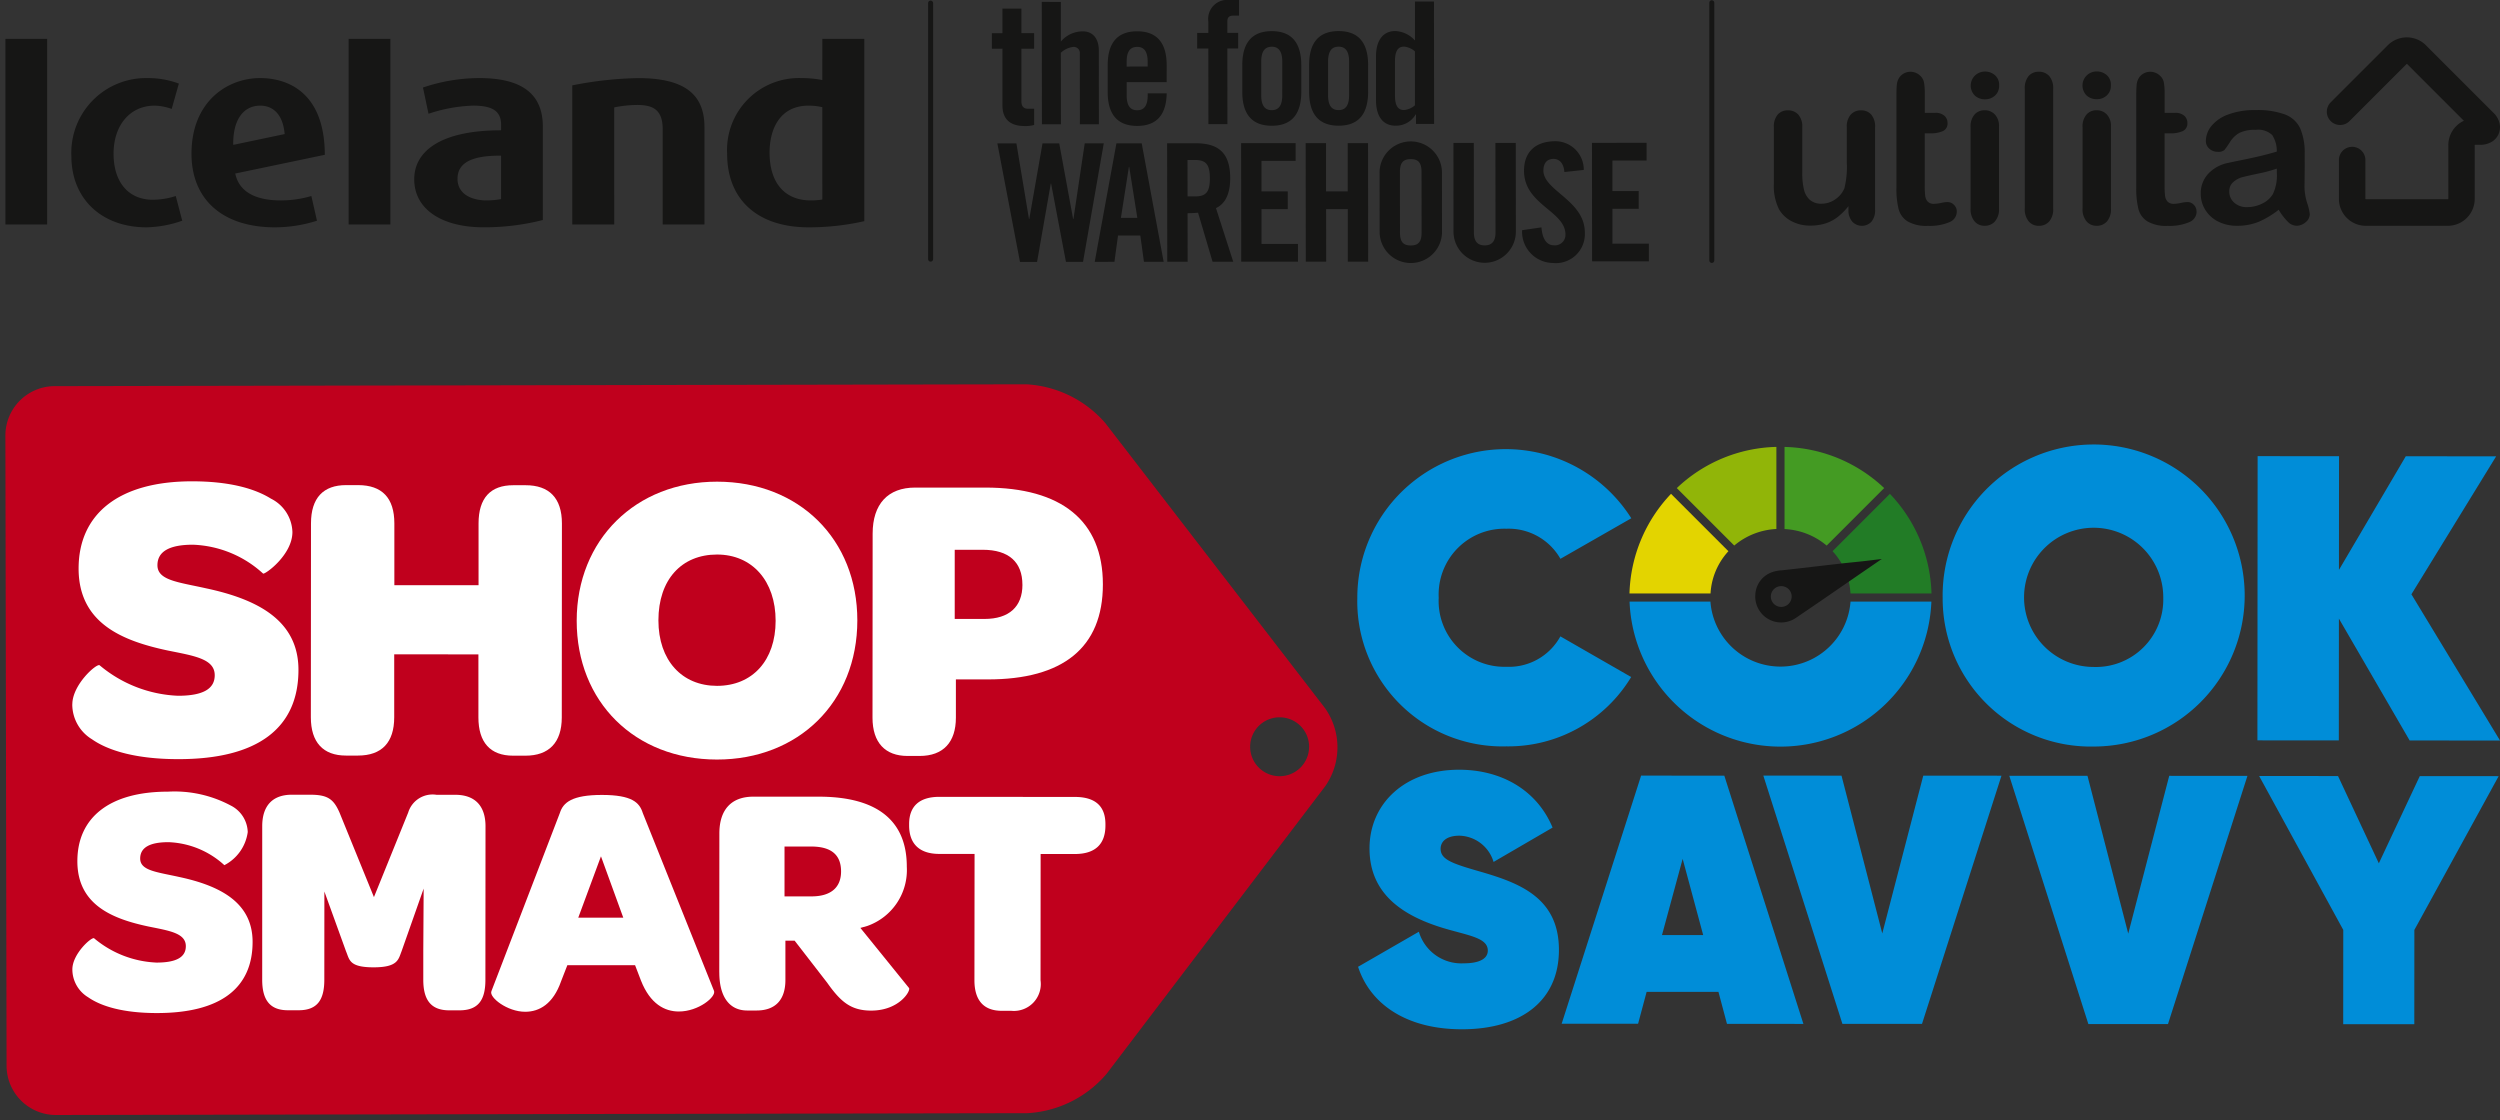 <svg xmlns="http://www.w3.org/2000/svg" xmlns:xlink="http://www.w3.org/1999/xlink" width="231.339" height="103.678" viewBox="0 0 231.339 103.678">
  <rect x="0" y="0" width="231.339" height="103.678" fill="#333333" stroke="none"/>
  <defs>
    <clipPath id="clip-path">
      <rect id="Rectangle_4685" data-name="Rectangle 4685" width="230.839" height="24.354" fill="none"/>
    </clipPath>
  </defs>
  <g id="Group_9181" data-name="Group 9181" transform="translate(-889.081 -2268.455)">
    <g id="Group_8161" data-name="Group 8161" transform="translate(-6.225 3.65)">
      <path id="Subtraction_5" data-name="Subtraction 5" d="M4.677,67.615H4.665A4.566,4.566,0,0,1,.109,63.064L0,4.736A4.571,4.571,0,0,1,4.551.17L94.456,0h.014a10.43,10.43,0,0,1,7.321,3.6l20.317,26.361a6.287,6.287,0,0,1,.021,7.234L101.895,63.811a10.383,10.383,0,0,1-7.313,3.635Zm113.284-36.8a2.725,2.725,0,1,0,0,5.449h.01a2.725,2.725,0,0,0-.01-5.449Z" transform="translate(895.805 2300.367)" fill="#c0001d" stroke="rgba(0,0,0,0)" stroke-miterlimit="10" stroke-width="1"/>
      <path id="Path_19739" data-name="Path 19739" d="M21.553,51.86c0-1.829,2.256-3.808,2.523-3.617a12.03,12.03,0,0,0,7.254,2.824c2.33,0,3.4-.645,3.4-1.9,0-1.524-1.908-1.792-4.352-2.289-4.124-.879-8.247-2.482-8.244-7.587,0-5.067,3.748-8.073,10.508-8.068,3.4,0,5.766.652,7.293,1.605a3.572,3.572,0,0,1,1.984,3.087c0,2.133-2.561,3.96-2.714,3.845a10.139,10.139,0,0,0-6.49-2.671c-2.215,0-3.285.645-3.286,1.9,0,1.409,1.947,1.563,4.5,2.136,4.85,1.032,8.552,3.016,8.549,7.549,0,5.371-3.748,8.264-11.119,8.258-3.857,0-6.454-.767-7.98-1.834a3.781,3.781,0,0,1-1.831-3.239" transform="translate(880.446 2278.121)" fill="#fff"/>
      <path id="Path_19740" data-name="Path 19740" d="M98.347,53.932,98.36,35.99c0-2.362,1.148-3.542,3.249-3.54h1.107c2.215,0,3.36,1.183,3.358,3.545l0,5.714,7.791.005,0-5.714c0-2.362,1.11-3.542,3.211-3.54h1.146c2.177,0,3.36,1.183,3.358,3.545l-.013,17.942c0,2.323-1.186,3.542-3.363,3.54h-1.146c-2.1,0-3.207-1.222-3.206-3.545l0-5.828-7.791-.006,0,5.829c0,2.323-1.148,3.542-3.363,3.54H101.59c-2.1,0-3.245-1.222-3.243-3.545" transform="translate(825.724 2277.245)" fill="#fff"/>
      <path id="Path_19741" data-name="Path 19741" d="M183.934,44.208c.005-7.5,5.47-12.872,12.994-12.866,7.6.006,12.981,5.343,12.975,12.847-.005,7.542-5.432,12.872-12.994,12.866-7.6-.005-12.981-5.342-12.975-12.847m18.408.013c0-3.7-2.173-6.135-5.419-6.137-3.284,0-5.425,2.32-5.427,6.091,0,3.7,2.173,6.059,5.419,6.061,3.284,0,5.425-2.358,5.427-6.015" transform="translate(764.737 2278.035)" fill="#fff"/>
      <path id="Path_19742" data-name="Path 19742" d="M279.176,54.536l.012-17.028c0-2.743,1.416-4.266,3.936-4.264l6.492,0c7.027,0,10.882,3.055,10.878,8.96,0,5.866-3.711,8.8-10.661,8.792l-2.941,0,0,3.543c0,2.247-1.148,3.542-3.363,3.54H282.42c-2.062,0-3.245-1.221-3.244-3.545m13.872-12.294c0-2.095-1.258-3.239-3.664-3.24l-2.6,0,0,6.4,2.75,0c2.291,0,3.514-1.14,3.516-3.159" transform="translate(696.868 2276.679)" fill="#fff"/>
      <path id="Path_19743" data-name="Path 19743" d="M435.261,34.614a13.74,13.74,0,0,1,25.353-7.346l-6.557,3.752a5.512,5.512,0,0,0-5.007-2.784,6.085,6.085,0,0,0-6.257,6.383,6.085,6.085,0,0,0,6.247,6.392,5.43,5.43,0,0,0,5.012-2.814l6.551,3.762a13.294,13.294,0,0,1-11.567,6.416,13.428,13.428,0,0,1-13.775-13.761" transform="translate(585.645 2285.495)" fill="#008dd8"/>
      <path id="Path_19744" data-name="Path 19744" d="M739.136,49.431l-6.545-11.276-.008,11.271-7.533-.005.019-26.3,7.533.006-.008,10.52,6.185-10.515,8.361.006L739.3,35.905l8.2,13.532Z" transform="translate(379.147 2283.894)" fill="#008dd8"/>
      <path id="Path_19745" data-name="Path 19745" d="M21.562,147.593c0-1.457,1.8-3.034,2.011-2.882a9.585,9.585,0,0,0,5.78,2.25c1.856,0,2.709-.514,2.709-1.516,0-1.214-1.52-1.428-3.468-1.824-3.286-.7-6.572-1.978-6.569-6.046,0-4.037,2.987-6.433,8.373-6.43a11.041,11.041,0,0,1,5.812,1.279,2.847,2.847,0,0,1,1.581,2.46,4.069,4.069,0,0,1-2.163,3.064,8.081,8.081,0,0,0-5.172-2.129c-1.765,0-2.618.514-2.618,1.516,0,1.123,1.551,1.246,3.59,1.7,3.864.823,6.815,2.4,6.812,6.016,0,4.28-2.987,6.585-8.86,6.581-3.074,0-5.143-.611-6.359-1.462a3.015,3.015,0,0,1-1.459-2.582" transform="translate(880.44 2206.917)" fill="#fff"/>
      <path id="Path_19746" data-name="Path 19746" d="M82.666,135.037c0-1.912.976-2.914,2.741-2.912h1.7c1.613,0,2.16.4,2.707,1.641l3.19,7.834,3.171-7.83a2.357,2.357,0,0,1,2.618-1.638h1.735c1.8,0,2.8,1,2.8,2.916l-.01,14.207c0,1.852-.641,2.823-2.406,2.822H99.97c-1.7,0-2.4-.973-2.4-2.825l0-2.641.034-5.8-2.043,5.8c-.3.759-.336,1.487-2.588,1.486-2.282,0-2.221-.7-2.555-1.489l-2-5.527-.006,8.166c0,1.852-.641,2.823-2.376,2.822h-1c-1.674,0-2.373-.973-2.372-2.825Z" transform="translate(836.905 2206.22)" fill="#fff"/>
      <path id="Path_19747" data-name="Path 19747" d="M156.411,150.374l6.342-16.51c.305-.971,1.127-1.669,3.9-1.667s3.469.7,3.772,1.672l6.592,16.458c.213.547-1.432,1.912-3.257,1.91-1.309,0-2.647-.7-3.5-2.856l-.547-1.427-6.269,0-.579,1.487c-.732,2.094-2.01,2.822-3.319,2.821-1.674,0-3.347-1.338-3.133-1.884m12.208-6.822-2.065-5.679-2.1,5.675Z" transform="translate(784.361 2206.168)" fill="#fff"/>
      <path id="Path_19748" data-name="Path 19748" d="M229.84,149.03l.009-12.872c0-2.216,1.128-3.4,3.137-3.4l6.056,0c5.447,0,8.154,2.252,8.151,6.472a5.481,5.481,0,0,1-3.656,5.492l-.639.181,4.5,5.559c.183.243-.884,2.094-3.5,2.092-1.887,0-2.83-.822-4.076-2.584l-3.01-3.888h-.852l0,3.643c0,1.822-.915,2.823-2.68,2.821h-.852c-1.674,0-2.586-1.307-2.584-3.523m8.526-7.037c1.826,0,2.74-.848,2.741-2.305,0-1.518-.881-2.308-2.768-2.309l-2.465,0,0,4.614Z" transform="translate(732.024 2205.767)" fill="#fff"/>
      <path id="Path_19749" data-name="Path 19749" d="M297.024,138.087l-3.256,0c-1.826,0-2.8-.913-2.8-2.643v-.121c0-1.67.976-2.519,2.8-2.518l12.538.009c1.887,0,2.83.852,2.828,2.521v.121c0,1.73-.945,2.64-2.832,2.639l-3.165,0-.008,11.688a2.488,2.488,0,0,1-2.71,2.821h-.883c-1.674,0-2.525-.973-2.524-2.825Z" transform="translate(688.464 2205.736)" fill="#fff"/>
      <path id="Path_19750" data-name="Path 19750" d="M435.5,142.315l5.627-3.244a4.1,4.1,0,0,0,4.142,2.923c1.579,0,2.237-.491,2.238-1.18,0-1.181-1.742-1.379-4.077-2.07-3.815-1.151-6.872-3.187-6.869-7.387,0-4.134,3.262-7.281,8.294-7.278,3.816,0,7.169,1.81,8.647,5.354l-5.462,3.179a3.394,3.394,0,0,0-3.156-2.43c-1.217,0-1.744.556-1.744,1.213,0,1.017,1.117,1.379,3.748,2.136,3.617,1.052,7.2,2.433,7.2,7.223,0,4.725-3.525,7.347-8.985,7.343-5.131,0-8.485-2.336-9.6-5.781" transform="translate(585.474 2211.953)" fill="#008dd8"/>
      <path id="Path_19751" data-name="Path 19751" d="M515.557,145.964l-6.644,0-.792,2.952-7.072,0,7.352-22.961,7.7.005,7.318,22.971-7.072-.005Zm-1.411-5.251-1.9-7.055-1.913,7.052Z" transform="translate(538.766 2210.622)" fill="#008dd8"/>
      <path id="Path_19752" data-name="Path 19752" d="M565.979,125.97l7.236.005,3.772,14.6,3.793-14.6,7.237.005-7.352,22.961-7.368,0Z" transform="translate(492.497 2210.605)" fill="#008dd8"/>
      <path id="Path_19753" data-name="Path 19753" d="M645.166,126.025l7.236.005,3.772,14.6,3.793-14.6,7.237.005L659.852,149,652.484,149Z" transform="translate(436.07 2210.567)" fill="#008dd8"/>
      <path id="Path_19754" data-name="Path 19754" d="M739.976,140.331l-.006,8.727-6.579,0,.006-8.727-7.785-14.244,7.3.005,3.776,8.074,3.789-8.068,7.3.005Z" transform="translate(378.745 2210.525)" fill="#008dd8"/>
      <path id="Path_19757" data-name="Path 19757" d="M623.715,34.672a13.975,13.975,0,1,1,13.963,13.761,13.7,13.7,0,0,1-13.963-13.761m20.414.015a6.441,6.441,0,1,0-6.445,6.383,6.238,6.238,0,0,0,6.445-6.383" transform="translate(451.356 2285.453)" fill="#008dd8"/>
      <path id="Path_19758" data-name="Path 19758" d="M543.358,69.942a6.5,6.5,0,0,1-12.964,0h-7.483a13.976,13.976,0,0,0,27.93,0Z" transform="translate(523.187 2250.53)" fill="#008dd8"/>
      <path id="Path_19759" data-name="Path 19759" d="M532.036,40.564l-5.308-5.308a13.919,13.919,0,0,0-3.845,9.219h7.5a6.291,6.291,0,0,1,1.657-3.911" transform="translate(523.208 2275.246)" fill="#e3d400"/>
      <path id="Path_19760" data-name="Path 19760" d="M547.34,27.755v-7.6a13.832,13.832,0,0,0-9.215,3.813l5.316,5.316a6.528,6.528,0,0,1,3.9-1.532" transform="translate(512.345 2286.004)" fill="#91b508"/>
      <path id="Path_19761" data-name="Path 19761" d="M576.7,29.285l5.319-5.319a13.882,13.882,0,0,0-9.219-3.808v7.6a6.531,6.531,0,0,1,3.9,1.53" transform="translate(487.64 2286.004)" fill="#449b23"/>
      <path id="Path_19762" data-name="Path 19762" d="M589.918,44.474h7.5a13.9,13.9,0,0,0-3.85-9.219l-5.306,5.306a6.289,6.289,0,0,1,1.659,3.913" transform="translate(476.621 2275.248)" fill="#227c26"/>
      <path id="Path_19763" data-name="Path 19763" d="M575,56.284l-1.852,1.272c-2,1.377-4,2.762-6.016,4.125a2.4,2.4,0,0,1-3.739-2.169,2.318,2.318,0,0,1,1.5-2.054,3.28,3.28,0,0,1,.969-.191c1.821-.2,3.641-.42,5.461-.625.7-.08,1.408-.145,2.111-.223.545-.061,1.089-.132,1.665-.2-.045.033-.068.051-.093.068m-8.894,2.5a.962.962,0,1,0,.577,1.251.951.951,0,0,0-.577-1.251" transform="translate(494.343 2260.311)" fill="#161615"/>
    </g>
    <g id="Group_8179" data-name="Group 8179" transform="translate(889.581 2268.455)">
      <g id="Group_8178" data-name="Group 8178" transform="translate(0 0)" clip-path="url(#clip-path)">
        <path id="Path_19847" data-name="Path 19847" d="M56.338,20.769H52.453V7.9a34.092,34.092,0,0,1,6.087-.673c4.236,0,6.148,1.448,6.148,4.529v9.016H60.823V11.957c0-1.835-.935-2.244-2.367-2.244a11.115,11.115,0,0,0-2.119.225Zm-52.474,0H0V3.594H3.864Zm31.76,0H31.76V3.594h3.864ZM23.577,9.775c1.266,0,2.118.9,2.264,2.631l-4.758,1c-.042-2.306.935-3.631,2.493-3.631m1.952,8.772c-3.054,0-4.009-1.287-4.258-2.49l8.288-1.733c-.02-5.957-3.635-7.1-5.981-7.1-3.054,0-6.357,2.184-6.357,7,0,4.262,2.907,6.812,7.727,6.812a12.822,12.822,0,0,0,3.885-.613l-.519-2.285a10.064,10.064,0,0,1-2.785.409m50.066-.083a6.67,6.67,0,0,1-1.059.083c-2.431,0-3.823-1.633-3.823-4.427,0-2.122.913-4.345,3.614-4.345a5.768,5.768,0,0,1,1.267.143Zm0-14.869V7.408a10.031,10.031,0,0,0-1.953-.184,6.654,6.654,0,0,0-6.856,7c0,4.262,2.826,6.812,7.541,6.812a23.09,23.09,0,0,0,5.151-.571V3.595ZM16.051,7.735l-.664,2.346a4.939,4.939,0,0,0-1.578-.305c-2.243,0-3.8,1.774-3.8,4.447,0,2.651,1.392,4.262,3.636,4.262a7.051,7.051,0,0,0,2.118-.347l.6,2.285a10.543,10.543,0,0,1-3.3.613c-4.175,0-6.958-2.652-6.958-6.589a6.912,6.912,0,0,1,7.063-7.221,8.136,8.136,0,0,1,2.887.511M45.866,18.424a7.769,7.769,0,0,1-1.329.123c-1.31,0-2.7-.532-2.7-2s1.287-2.163,4.03-2.142Zm-2.036-11.2a16.368,16.368,0,0,0-5.193.877c.042.143.457,2.182.519,2.426a14.273,14.273,0,0,1,4.114-.753c1.807,0,2.6.509,2.6,1.774v.509c-5.67,0-8.039,1.979-8.039,4.529,0,2.835,2.638,4.447,6.4,4.447a21.793,21.793,0,0,0,5.5-.674V11.712c0-3.04-1.953-4.488-5.9-4.488M85.616,24.211a.23.23,0,0,0,.23-.231V.288a.231.231,0,1,0-.462,0V23.98a.231.231,0,0,0,.231.231m5.67-19.7,0-1.442h.975l0-2.276h1.757l0,2.274h1.175l0,1.442-1.175,0,0,4.864c0,.441.19.69.6.69h.58v1.5a2.971,2.971,0,0,1-.877.1c-1.316,0-2.055-.61-2.057-1.9l0-5.257ZM97.673,11.5,97.666,4.88a2.055,2.055,0,0,1,1.127-.535.559.559,0,0,1,.629.612l.006,6.542,1.758,0-.006-6.824c0-1.1-.551-1.774-1.477-1.772a2.632,2.632,0,0,0-2.038.945l0-3.671L95.9.175,95.915,11.5ZM105.7,6.158v-.44c0-.972-.346-1.38-.974-1.379s-.973.409-.971,1.381v.44ZM107.458,7.6l-3.7,0,0,1.225c0,.972.346,1.379.974,1.378s.971-.408.971-1.381V8.637l1.756,0c-.029,1.788-.764,3.013-2.726,3.015-2.008,0-2.731-1.284-2.733-3.136l0-2.478c0-1.851.719-3.14,2.726-3.141s2.732,1.285,2.734,3.136Zm3.863,3.887,1.759,0-.007-7h1l0-1.443h-1V2.008c0-.407.157-.564.58-.564h.5l0-1.443h-.88a1.76,1.76,0,0,0-1.959,1.993l0,1.051-1.035,0,0,1.444,1.035,0Zm6.835-5.781c0-.971-.346-1.381-.974-1.38s-.973.41-.973,1.382l0,3.107c0,.973.348,1.38.976,1.379s.971-.409.97-1.381Zm-3.7.318c0-1.851.72-3.14,2.727-3.141s2.731,1.285,2.733,3.135l0,2.478c0,1.852-.718,3.139-2.727,3.141s-2.732-1.284-2.733-3.136Zm9.884-.324c0-.973-.346-1.381-.974-1.38s-.972.41-.972,1.382l0,3.107c0,.973.346,1.379.974,1.379s.973-.409.972-1.381Zm-3.7.318c0-1.851.718-3.139,2.728-3.141s2.731,1.285,2.732,3.136l0,2.478c0,1.852-.719,3.14-2.726,3.141s-2.732-1.285-2.734-3.135Zm9.891,5.45,0-.879h-.031a2.1,2.1,0,0,1-1.883,1.04c-1.1,0-1.786-.816-1.788-2.352l0-4.049c0-1.537.687-2.354,1.785-2.356a2.6,2.6,0,0,1,1.821.877l0-3.609h1.758l.012,11.326Zm-.1-6.715a1.773,1.773,0,0,0-1-.438c-.469,0-.847.252-.847,1.366l0,3.137c0,1.115.38,1.364.849,1.364a1.763,1.763,0,0,0,1-.44ZM94.746,20.258h-.029l-1.163-6.987-1.762,0,2.092,10.965,1.582,0,1.268-7.246h.03l1.374,7.245,1.58,0,1.92-10.969-1.763,0-1.042,6.989H98.8l-1.283-6.986-1.548,0Zm8.478-.1,1.519,0-.749-4.709h-.031Zm-.6,4.071H100.8l2.01-10.968,2.338,0,2.031,10.965-1.823,0-.336-2.43-2.065,0Zm6.768-6.052h.67c1.018,0,1.4-.382,1.394-1.689s-.381-1.684-1.4-1.684h-.669Zm.007,6.045-1.885,0L107.5,13.257l2.645,0c2.112,0,3.191.893,3.193,3.232,0,1.763-.681,2.477-1.318,2.767l1.6,4.965-1.914,0-1.342-4.54a8.937,8.937,0,0,1-.971.046Zm10.209-.009,0-1.64-3.373,0,0-3.221,2.429,0V17.712l-2.431,0,0-2.826,3.159,0V13.245l-5.045,0,.01,10.967Zm2.612,0-.006-4.86,2.007,0,0,4.861,1.884,0-.012-10.967-1.882,0,0,4.467-2.007,0,0-4.467-1.882,0,.011,10.967ZM127.16,15.9a2.887,2.887,0,0,1,5.772-.006l.005,5.651a2.887,2.887,0,0,1-5.771,0Zm1.888,5.6c0,.819.244,1.215,1,1.215s1-.4,1-1.217l-.006-5.56c0-.82-.243-1.214-1-1.213s-1,.4-1,1.215ZM134,21.435a2.886,2.886,0,1,0,5.772-.007l-.009-8.2-1.884,0,.009,8.279c0,.8-.318,1.2-1,1.2s-1-.4-1-1.2l-.008-8.28-1.884,0Zm12.055-5.709a2.633,2.633,0,0,0-2.614-2.658c-1.854,0-2.917.991-2.915,2.737,0,3.145,3.833,3.719,3.835,5.891a.97.97,0,0,1-1.094,1c-.607,0-1.048-.547-1.125-1.656l-1.792.259a2.889,2.889,0,0,0,2.829,3.035,2.687,2.687,0,0,0,2.975-2.813c0-2.977-3.832-3.87-3.834-5.738,0-.684.334-1.079.94-1.08.427,0,.928.273,1,1.214Zm.758-2.508.012,10.967,5.253,0,0-1.64-3.371,0,0-3.221,2.432,0,0-1.642-2.431,0,0-2.826,3.16,0,0-1.64Z" transform="translate(0 0)" fill="#161615"/>
        <path id="Path_19848" data-name="Path 19848" d="M287.192,24.349a.23.23,0,0,1-.23-.23V.275a.23.23,0,0,1,.46,0V24.119a.23.23,0,0,1-.23.23" transform="translate(-129.289 -0.02)" fill="#161615"/>
        <path id="Path_19849" data-name="Path 19849" d="M307.2,14.615a1.7,1.7,0,0,0-.357-1.179,1.213,1.213,0,0,0-.942-.39,1.239,1.239,0,0,0-.953.395,1.673,1.673,0,0,0-.366,1.174v3.2a8.268,8.268,0,0,1-.221,2.445,2.3,2.3,0,0,1-.857,1.03,2.2,2.2,0,0,1-1.251.395,1.582,1.582,0,0,1-1.083-.352,1.841,1.841,0,0,1-.554-.972,6.5,6.5,0,0,1-.153-1.535V14.615a1.673,1.673,0,0,0-.366-1.174,1.25,1.25,0,0,0-.962-.395,1.212,1.212,0,0,0-.943.39,1.692,1.692,0,0,0-.357,1.179v5.207a4.814,4.814,0,0,0,.491,2.407,2.875,2.875,0,0,0,1.169,1.087,3.635,3.635,0,0,0,1.709.395,4.633,4.633,0,0,0,1.405-.2,3.691,3.691,0,0,0,1.136-.6,5.93,5.93,0,0,0,.992-1v.337a1.568,1.568,0,0,0,.352,1.093,1.214,1.214,0,0,0,1.77.014,1.623,1.623,0,0,0,.341-1.126Zm20.523-2.6a1.328,1.328,0,0,0,.913-.342,1.2,1.2,0,0,0,.386-.946,1.167,1.167,0,0,0-.4-.954,1.372,1.372,0,0,0-.9-.327,1.348,1.348,0,0,0-.929.361,1.308,1.308,0,0,0-.01,1.872,1.386,1.386,0,0,0,.94.337m-13.8,9.515a3.276,3.276,0,0,0-.616.081,3.276,3.276,0,0,1-.627.084.789.789,0,0,1-.61-.208.96.96,0,0,1-.231-.538,7.829,7.829,0,0,1-.043-.949V15.173h.491a2.721,2.721,0,0,0,1.2-.211.76.76,0,0,0,.418-.741.876.876,0,0,0-.294-.679,1.232,1.232,0,0,0-.852-.265H311.8v-1.79a5.577,5.577,0,0,0-.073-1.025,1.123,1.123,0,0,0-.341-.611,1.3,1.3,0,0,0-.9-.375,1.258,1.258,0,0,0-.645.168,1.2,1.2,0,0,0-.444.438,1.5,1.5,0,0,0-.187.621q-.034.361-.034,1v8.517a7.712,7.712,0,0,0,.2,1.954,1.92,1.92,0,0,0,.832,1.146,3.439,3.439,0,0,0,1.868.415,4.676,4.676,0,0,0,1.993-.338,1.054,1.054,0,0,0,.692-.972.852.852,0,0,0-.255-.63.789.789,0,0,0-.572-.255m3.446-9.515a1.332,1.332,0,0,0,.915-.342,1.2,1.2,0,0,0,.385-.946,1.167,1.167,0,0,0-.4-.954,1.372,1.372,0,0,0-.9-.327,1.345,1.345,0,0,0-.928.361,1.305,1.305,0,0,0-.01,1.872,1.385,1.385,0,0,0,.938.337M327.7,23.731a1.244,1.244,0,0,0,.953-.4,1.7,1.7,0,0,0,.375-1.194V14.538a1.524,1.524,0,0,0-.375-1.1,1.254,1.254,0,0,0-.953-.4,1.206,1.206,0,0,0-.938.4,1.675,1.675,0,0,0-.362,1.173v7.517a1.737,1.737,0,0,0,.362,1.184,1.183,1.183,0,0,0,.938.415m19.239-3.649c.007-.525.01-1,.015-1.434s0-.953,0-1.569a5.669,5.669,0,0,0-.409-2.348,2.537,2.537,0,0,0-1.4-1.295,7.332,7.332,0,0,0-2.724-.409,6.9,6.9,0,0,0-2.59.423,3.533,3.533,0,0,0-1.531,1.079,2.229,2.229,0,0,0-.49,1.346.924.924,0,0,0,.323.727,1.116,1.116,0,0,0,.765.284.842.842,0,0,0,.64-.177,8.862,8.862,0,0,0,.509-.736,2.442,2.442,0,0,1,.867-.837,3.188,3.188,0,0,1,1.506-.28,1.874,1.874,0,0,1,1.536.487,2.74,2.74,0,0,1,.418,1.525q-.828.241-1.534.41t-1.7.37q-.992.2-1.242.259a3.419,3.419,0,0,0-1.878,1.021,2.655,2.655,0,0,0-.684,1.838,2.812,2.812,0,0,0,.415,1.482,2.921,2.921,0,0,0,1.179,1.083,3.785,3.785,0,0,0,1.776.4,5.168,5.168,0,0,0,2-.371,8.175,8.175,0,0,0,1.843-1.112,5.622,5.622,0,0,0,.837,1.1,1.166,1.166,0,0,0,.8.381,1.278,1.278,0,0,0,.862-.332.973.973,0,0,0,.379-.737,4.938,4.938,0,0,0-.245-1.035,5.256,5.256,0,0,1-.246-1.545m-2.56-1.26a4.03,4.03,0,0,1-.355,1.962,2.286,2.286,0,0,1-.968.882,3.094,3.094,0,0,1-1.441.341,1.676,1.676,0,0,1-1.183-.418,1.333,1.333,0,0,1-.452-1.015,1.106,1.106,0,0,1,.386-.9,2.082,2.082,0,0,1,.808-.434c.282-.073.792-.19,1.526-.346a13.261,13.261,0,0,0,1.679-.448Zm-7.43,3.6a.855.855,0,0,0-.255-.63.789.789,0,0,0-.573-.255,3.292,3.292,0,0,0-.616.081,3.264,3.264,0,0,1-.625.084.791.791,0,0,1-.612-.208.972.972,0,0,1-.232-.538,8,8,0,0,1-.042-.949V15.173h.49a2.709,2.709,0,0,0,1.2-.211.76.76,0,0,0,.419-.741.879.879,0,0,0-.292-.679,1.234,1.234,0,0,0-.852-.265h-.962v-1.79a5.467,5.467,0,0,0-.073-1.025,1.109,1.109,0,0,0-.343-.611,1.3,1.3,0,0,0-.9-.375,1.26,1.26,0,0,0-.645.168,1.2,1.2,0,0,0-.443.438,1.465,1.465,0,0,0-.187.621q-.034.361-.034,1v8.517a7.737,7.737,0,0,0,.2,1.954,1.907,1.907,0,0,0,.832,1.146,3.437,3.437,0,0,0,1.866.415,4.673,4.673,0,0,0,1.993-.338,1.055,1.055,0,0,0,.693-.972m28.082-7.8a1.96,1.96,0,0,0-.643-1.382l-6.225-6.225a2.495,2.495,0,0,0-3.518,0l-5.276,5.276a1.229,1.229,0,1,0,1.732,1.744l5.278-5.278c.008-.008.009-.009.026-.009s.019,0,.025.009l5.251,5.251a2.483,2.483,0,0,0-1.438,2.252v4.969a.06.06,0,0,1-.038.037h-7.6a.055.055,0,0,1-.037-.037V17.646a1.225,1.225,0,1,0-2.45,0v3.6A2.49,2.49,0,0,0,352.6,23.73h7.6a2.491,2.491,0,0,0,2.487-2.488V16.274a.056.056,0,0,1,.035-.038h.427a2.113,2.113,0,0,0,1.118-.279,1.557,1.557,0,0,0,.758-1.324v-.01m-46.733,8.7a1.7,1.7,0,0,0,.375-1.194V14.538a1.524,1.524,0,0,0-.375-1.1,1.254,1.254,0,0,0-.952-.4,1.211,1.211,0,0,0-.94.4,1.684,1.684,0,0,0-.361,1.173v7.517a1.745,1.745,0,0,0,.361,1.184,1.188,1.188,0,0,0,.94.415,1.245,1.245,0,0,0,.952-.4m4.062-13.851a1.192,1.192,0,0,0-.949.4,1.767,1.767,0,0,0-.352,1.193V22.132a1.746,1.746,0,0,0,.361,1.184,1.187,1.187,0,0,0,.94.415,1.247,1.247,0,0,0,.957-.4,1.708,1.708,0,0,0,.369-1.2V11.073a1.72,1.72,0,0,0-.364-1.2,1.247,1.247,0,0,0-.962-.4" transform="translate(-134.189 -2.835)" fill="#161615"/>
      </g>
    </g>
  </g>
</svg>
